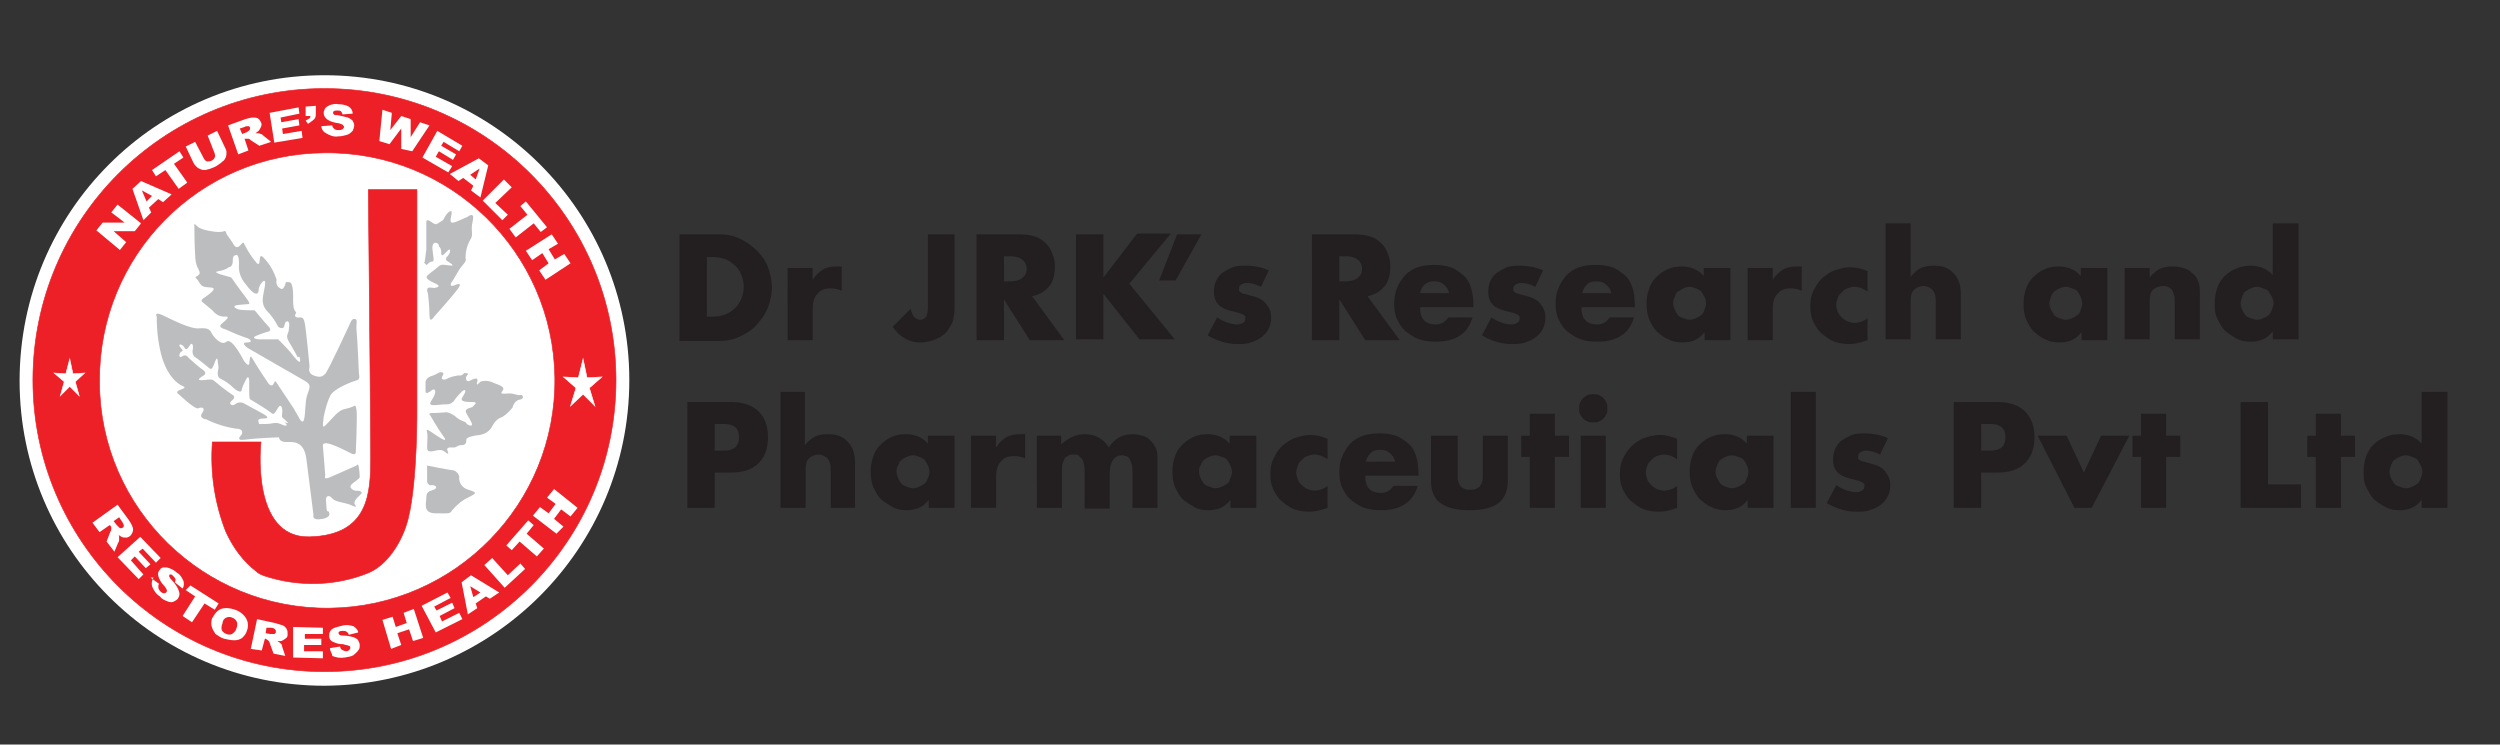 <?xml version="1.0" encoding="utf-8"?>
<!-- Generator: Adobe Illustrator 25.2.0, SVG Export Plug-In . SVG Version: 6.00 Build 0)  -->
<svg version="1.1" id="Layer_1" xmlns="http://www.w3.org/2000/svg" xmlns:xlink="http://www.w3.org/1999/xlink" x="0px" y="0px"
	 viewBox="0 0 319 95" style="enable-background:new 0 0 319 95;" xml:space="preserve">
<rect x="0" y="0" width="319" height="95" fill="#333333" stroke="none"/>
<style type="text/css">
	.st0{fill-rule:evenodd;clip-rule:evenodd;fill:#FFFFFF;}
	.st1{fill-rule:evenodd;clip-rule:evenodd;fill:#EC2026;stroke:#EC2026;stroke-width:8.000000e-02;stroke-miterlimit:10;}
	.st2{fill-rule:evenodd;clip-rule:evenodd;fill:#BBBDBF;}
	.st3{fill-rule:evenodd;clip-rule:evenodd;fill:#FFFFFF;stroke:#FFFFFF;stroke-width:8.000000e-02;stroke-miterlimit:10;}
	.st4{enable-background:new    ;}
	.st5{fill:#231F20;}
</style>
<path class="st0" d="M41.4,9.6c21.5,0,38.9,17.4,38.9,38.9s-17.4,38.9-38.9,39c-21.5,0-38.9-17.4-38.9-38.9c0,0,0,0,0,0
	C2.5,27,19.9,9.6,41.4,9.6z"/>
<path class="st1" d="M47,24.2h6.2v27.7c0,0,0.1,9.3-1.1,14.2c-0.8,3.3-2.9,6.1-5.1,7c-4.2,1.7-8.9,1.8-13.2,0.4l-0.5-0.2
	c-0.2-0.1-0.4-0.2-0.6-0.4c-1.7-1.3-3-3.1-3.9-5.1c-1.4-3.6-2-7.5-1.7-11.4h6.2c0,0-1.4,12.3,6.2,12.1s7.8-5.6,7.8-10.2
	S47,24.2,47,24.2z"/>
<path class="st2" d="M54.5,59.4v2.1c0.1,0.3,0.3,0.5,0.6,0.4c0.6,0,0.8,0.4,0.2,0.6s-0.9,0.3-0.9,1s-0.5,2,1.2,2s1.8,0.1,2.1-0.4
	c0.6-0.7,1.3-1.3,2.2-1.7c0.7-0.4,1.2-0.5-0.1-0.9c-0.8-0.2-1.3-0.9-1.2-1.7c-0.1-0.4-0.4-0.7-0.8-0.8C57.4,60,54.5,59.4,54.5,59.4
	L54.5,59.4z"/>
<path class="st2" d="M54.3,49.7v-1c0.1-0.4,0.4-0.6,0.7-0.7c0.4-0.1,0.7-0.3,1.1-0.5c0,0,0.7-0.1,0.4,0.4s0,0.6,0.4,0.5
	c0.5-0.3,1-0.4,1.6-0.5c0.6,0.1,0.6-0.3,0.8-0.3s0.6,0,0.3,0.3s-0.1,0.9,0.3,0.7s1.2-0.6,1,0.1s0.2,0.2,0.4,0
	c0.6-0.2,1.2-0.1,1.8,0.2c0.8,0.3,1.4,0.5,1,1s0.3,0.3,0.9,0.3s1.1,0.3,1.4,0.2s0.6,0.5-0.1,0.6s-0.9,1-0.9,1
	c-0.4,0.5-0.8,0.9-1.3,1.2c-0.6,0.2-1,0.6-1.3,1.2c-0.3,0.6-0.9,1-1.6,1.1c-0.9,0.1-1.7,0.3-1.7,0.6s0,0.7-0.6,0.7s-0.6,0.3-1,0.3
	s-1-0.1-0.8,0.4s0.1,0.5-0.4,0.1s-1.3,0-1.7,0s-0.5-0.1-0.5-0.6s0.1-1.4,0-1.8s-0.1-0.5,0.5-0.1s2.4,1.7,1.6,0.6S54.9,53,54.9,53
	s-0.4-0.3,0.3-0.3s1.8-0.1,1.8-0.1c0.5,0.1,1,0.4,1.3,0.7c0.8,0.6,1,0.4,1.2,0.7s0.9,0.5,0.7,0c-0.2-0.4-0.4-0.8-0.6-1.1
	c-0.1-0.2-0.4-0.6,0.2-0.8s0.4-0.1,0.6-0.3s0.6-0.5-0.1-0.5s-1.7,0-1.3-0.6s0.6-1.2,0-0.8c-0.4,0.4-0.8,0.8-1.1,1.3
	c-0.2,0.1-0.2,0.4-1.1,0.4s-2.3,0.4-1.8-0.4s0.4-0.7,0.5-1s0-0.7-0.4-0.4s-0.7,0.5-0.8,0.2L54.3,49.7L54.3,49.7z"/>
<path class="st2" d="M54.2,33.5c0,0,0,0,0-0.2c0.1-0.5,0.1-0.9,0.2-1.4c0-0.9,0-3.5,0-3.5s-0.1-0.6,0.6-0.1s0.7,0.3,1.2,0
	s0.3-0.2,0.6-0.7s1-1.1,0.8-0.2s-0.2,1.2,0.6,0.9c0.5-0.2,0.9-0.4,1.4-0.6c0.4-0.3,1-0.6,0.7,0.6s0.2,1.6-0.3,2.3
	c-0.4,0.7-0.6,1.5-0.6,2.3c0.1,0.4,0,0.5-0.5,1.1s-1,1.7-1.2,1.9s-0.4,0.8,0.3,0.5s0.9-0.2,0.4,0.5s-3,3.5-3,3.5s-0.6,1-0.6-0.2
	s-0.2-2.8-0.2-2.8s-0.4-0.8,0.4-0.7s0.4,0,0.6,0s0.7-0.2,0-0.5s-1.4-0.7-1.1-1s0.7-0.6,1.1-0.9s0.5-0.6,1.2-0.5s1.3,0.2,0.7-0.2
	s-0.8-0.5-0.4-0.9s0.5-1.2,0-0.7c-0.5,0.5-0.8,0.9-0.8,0.2s-0.3-0.6-0.3-0.9S55,30.5,55.2,32s0.2,1.3-0.2,1.4s-0.5,0.6-0.7,0.3
	c-0.1-0.1-0.1-0.1-0.2-0.2c0,0,0-0.1,0-0.1L54.2,33.5z"/>
<path class="st2" d="M41.8,65.3c-0.2-0.3-0.1-0.5-0.2-1.3s0.4-0.9,0.8-0.4s1.7,0.5,2.5,0.9s0.4-0.1,0.4-0.1s-0.3-0.3,0.3-0.9
	s0.7-0.6,0.4-0.8s-0.6,0.1-1.1-0.3s0.1-0.7,0.6-1.1s0.4-0.4,0.4-0.4s0-0.5-0.1-1.2s-0.3-0.3-0.3-0.3s-2.5,1.1-3.4,1.5
	s-0.6-0.2-0.6-0.2s-0.2-2.7-0.3-3.8s3.2,0.8,3.7,1s0.5-0.2,0.5-0.2s0.2-4.4,0.1-5.3s-0.3-0.6-0.3-0.6c-0.4,0.2-0.8,0.3-1.2,0.4
	c-0.8,0.1-1.6,1.2-2.2,1.8s-0.7,0.8-0.5-0.8c0.2-0.9,0.4-1.8,0.8-2.6c0.3-1,3.1-2,3.5-2.1s0.2-0.8,0.2-0.8s-0.2-4.6-0.3-5.5
	s0.2-1.4-0.2-1.5s-0.6,0.5-0.6,0.5s-2.8,6.1-3.2,6.5s-0.7,0.5-1.5,0.2s-0.5-1.1-0.5-1.1s-0.4-4.4-0.6-5.5s-0.5-0.7-1-0.8
	s-0.1-0.6-0.1-0.6l-0.2-0.3c-0.2-0.3-0.2-1.1-0.2-1.3s0.1-2.3-0.5-2.3s-0.4,0-0.5,0.3s0,0-0.2,0.4s-0.6,0-0.8-0.2
	c-0.1-0.2-0.2-0.5-0.1-0.8c-0.3-0.9-0.7-1.7-1.3-2.4c-1-1.3-0.8-0.2-0.9,0.2s-0.4,0-0.4,0c-0.6-0.7-1.1-1.5-1.5-2.3
	c-0.2-0.6-0.4,0.1-0.8,0.3S29.7,31,29.7,31L29,30c-0.2-0.2-0.1-0.6-0.4-0.5c-0.3,0.1-0.5,0.1-0.8,0.1c-0.3,0-2.1-0.2-2.6-0.7
	s-0.4-0.3-0.4-0.3s0,2.5,0.1,3.9c0,0.6,0.1,1.3,0.4,1.8c0.1,0.3,0.4,0.6-0.1,0.9s-0.2,0.1,0.2,0.8s0.7,0.6,1.6,0.7s-0.7,1.1-1.1,1.4
	s0,0.5,0,0.5l1.2,1c0.4,0.5,0.9,0.8,1.5,0.8c0.9-0.1,0.3,0.4-0.3,0.9s0.4,0.7,0.4,0.7c0.9,0.4,1.8,0.8,2.7,1.1
	c0.5,0.1,1,0.6,0.1,0.6s0.1,0.7,0.1,0.7l7.3,4.2c0.9,0.5,0.6,0.9,0.3,1.8s-0.2,2.3-0.4,3.1s-0.7-0.3-0.7-0.3l-0.7-1.2l-2-3
	c-0.3-0.5-0.3-0.4-0.5,0s-0.6,0-0.6,0s-1.5-2.2-2-3.1s-0.4,0-0.5,0.5s-0.7-0.4-0.7-0.4s-1.5-3-2.2-2.4s-1.7-0.7-1.9-1.1
	s-0.4-0.7-1.6-0.6s-3.6-1.2-4.7-1.7S20,40.4,20,40.4c0,1.8,0.2,3.6,0.7,5.3c0.8,2.5,2,3.2,2.3,3.4s1,0.3,0.1,0.6s-0.3,0.6-0.3,0.6
	s2.1,2,2.5,1.8s1-0.1,0.5,0.6s0.5,0.8,0.5,0.8c1.2,0.6,2.5,1,3.8,1.2c1.2,0,0.7,0.8,0.7,0.8s-0.9,0.8,0.5,0.6s4.3-0.3,4.3-0.3
	s0,0.6,0.9,0.6s2.3-0.2,2.6,2.2s0.9,7.1,0.9,7.1s-0.3,0.8,1.2,0.5S41.7,64.9,41.8,65.3L41.8,65.3z M36.8,54l-0.6-0.6
	c0,0-0.3,0-0.2-0.6s-0.1-1.4-0.5-0.8s-0.5,1.1-1,0.6c-0.8-0.6-1.7-1.1-2.5-1.6c0,0-0.2,0.1-0.2-0.9c0-0.5,0-0.9,0-1.4
	c0,0,0-1.2-0.5-0.1c-0.2,0.4-0.4,0.8-0.5,1.3c0,0-0.2,0.3-1-0.4c-0.5-0.5-1.1-0.9-1.7-1.2c0,0-0.4-0.1-0.3-0.9
	c0.1-0.4,0.1-0.7,0-1.1c0,0,0-1-0.3-0.3s-0.4,1.4-0.9,0.9c-0.6-0.5-1.2-1-1.8-1.4c-0.2-0.2-0.3-0.6-0.2-0.9c0.1-0.6-0.1-1-0.4-0.5
	s-0.5,0.6-0.7,0.2s-0.9-0.5-0.5,0s0.4,0.4,0.1,0.6s-0.3,0.9,0.1,0.6s0.7-0.1,0.9,0.2c0.6,0.5,1.2,1.1,1.8,1.5c0,0,0.6,0.4,0.1,0.7
	s-1.1,0.7,0,0.6s1-0.2,1.7,0.4s1.8,1.4,2,1.5s0.3,0.4-0.1,0.7s-0.2,0.6,0.1,0.6s0.5-0.5,1.3-0.3c0.7,0.4,1.5,0.8,2.2,1.2
	c0.8,0.4,1.3,0.8,0.5,0.8s-0.8,0.2-0.7,0.5s-0.1,0.2,0.9,0.2s1.1-0.3,1.9,0c0.4,0.2,0.5,0.2,0.5,0.2h0.2c0.3,0-0.2-0.4-0.2-0.4
	L36.8,54z M38.2,45.5c0,0,0.5,1.5-0.7,0c-0.6-0.8-1.3-1.5-2-2.2H33c0,0-1.2-0.1-0.2-0.5s1.5-0.5,1.5-0.5s0.4-0.2,0-0.6
	s-1.8-2.1-1.8-2.1s-1.6,0-2-0.1s-1.1-0.5,0-0.6s1.2-0.1,1.2-0.1s0.4,0.1-0.3-0.8s-1.9-2.6-1.9-2.6l-1.4-0.4c0,0-1-0.3-0.2-0.4
	c0.5-0.1,0.9-0.2,1.3-0.5c0,0,0.5,0,0.5-0.8s0.3-0.7,0.3-0.7s0.5-0.5,0.5,1.1c-0.1,0.9,0.2,1.8,0.8,2.5c0.3,0.4,0.6,0.8,1,1.1
	c0,0,0.6,0.5,0.7-0.2c0-0.3,0.1-0.6,0.3-0.9c0,0,0.7-1,0.5,0.3s-0.6,2.1,0.2,3.1c0.6,0.6,1.1,1.3,1.5,2.1c0,0,0.7,0.5,0.8-0.2
	s0.7-0.7,0.6,0.1s0,0.5-0.2,1s0.1,0.9,0.4,1.4s0.9,1.6,0.9,1.6L38.2,45.5z"/>
<path class="st1" d="M41.4,11.3c20.6,0,37.2,16.7,37.2,37.2c0,20.6-16.7,37.2-37.2,37.2c-20.6,0-37.2-16.7-37.2-37.2
	C4.2,28,20.8,11.3,41.4,11.3z M41.4,19.5c16.1-0.2,29.2,12.7,29.4,28.7C71,64.3,58.1,77.4,42.1,77.6C26,77.8,12.8,64.9,12.7,48.9
	c0-0.1,0-0.2,0-0.3C12.6,32.6,25.4,19.6,41.4,19.5z"/>
<path class="st0" d="M12.3,29.4l0.8-1h2.8l-1.7-1.3l0.8-1l3,2.4l-0.8,1h-2.7l1.6,1.4l-0.8,1L12.3,29.4z M20.2,25.4L19,26.5l0.3,0.6
	l-1,1l-1.4-4l1.1-1l3.9,1.7l-1.1,1L20.2,25.4z M19.4,25l-1.3-0.7l0.6,1.4L19.4,25z M19.4,21.7l3.5-2.4l0.5,0.8l-1.2,0.8l1.7,2.4
	l-1.1,0.8l-1.7-2.4l-1.2,0.8L19.4,21.7z M26.5,17.3l1.2-0.6l1,2.1c0.1,0.2,0.2,0.4,0.2,0.6c0,0.2,0,0.5-0.1,0.7
	c-0.1,0.2-0.2,0.4-0.4,0.5c-0.2,0.2-0.5,0.4-0.8,0.6c-0.2,0.1-0.4,0.2-0.7,0.3c-0.2,0.1-0.4,0.1-0.7,0.2c-0.2,0-0.4,0-0.6-0.1
	c-0.2-0.1-0.3-0.1-0.5-0.3c-0.2-0.2-0.3-0.3-0.4-0.5l-1-2.1l1.2-0.6l1.1,2.1c0.1,0.2,0.2,0.3,0.4,0.4c0.2,0,0.4,0,0.6-0.1
	c0.2-0.1,0.3-0.2,0.4-0.4c0.1-0.2,0-0.4,0-0.5L26.5,17.3z M30.4,19.7l-1.3-3.7l2.2-0.8c0.3-0.1,0.7-0.2,1-0.2c0.2,0,0.4,0,0.6,0.1
	c0.2,0.1,0.3,0.3,0.4,0.5c0.1,0.2,0.1,0.4,0,0.6c-0.1,0.2-0.2,0.4-0.3,0.5c-0.1,0.1-0.3,0.2-0.4,0.3c0.1,0,0.3,0,0.4,0
	c0.1,0,0.2,0.1,0.3,0.1c0.1,0,0.2,0.1,0.3,0.2l1,0.8l-1.5,0.5L32,17.9c-0.1-0.1-0.2-0.2-0.3-0.2c-0.1,0-0.2,0-0.4,0h-0.1l0.5,1.5
	L30.4,19.7z M30.9,17.1l0.5-0.2c0.1,0,0.2-0.1,0.3-0.2c0.1,0,0.1-0.1,0.2-0.2c0-0.1,0-0.2,0-0.2c0-0.1-0.1-0.2-0.2-0.2
	c-0.2,0-0.4,0-0.5,0.1l-0.6,0.2L30.9,17.1z M34.4,14.4l3.7-0.7l0.1,0.8L35.8,15l0.1,0.6l2.2-0.4l0.1,0.8l-2.2,0.4l0.1,0.7l2.4-0.4
	l0.1,0.9L35,18.2L34.4,14.4z M39,13.6l1.3-0.1v0.9c0,0.3,0,0.6-0.2,0.8c-0.2,0.2-0.5,0.4-0.8,0.6l-0.3-0.4c0.2-0.1,0.3-0.2,0.5-0.3
	c0.1-0.1,0.1-0.2,0.1-0.3H39L39,13.6z M41,16.1l1.4-0.1c0,0.2,0.1,0.3,0.2,0.4c0.2,0.2,0.4,0.2,0.6,0.2c0.2,0,0.3,0,0.5-0.1
	c0.1-0.1,0.2-0.2,0.2-0.3c0-0.1-0.1-0.2-0.2-0.3c-0.2-0.1-0.5-0.2-0.7-0.2c-0.5-0.1-0.9-0.2-1.3-0.5c-0.2-0.2-0.4-0.4-0.4-0.8
	c0-0.2,0.1-0.4,0.2-0.6c0.2-0.2,0.4-0.3,0.6-0.4c0.4-0.1,0.7-0.2,1.1-0.1c0.5,0,0.9,0.1,1.3,0.3c0.3,0.2,0.5,0.5,0.5,0.9l-1.3,0.1
	c0-0.1-0.1-0.3-0.2-0.4c-0.1-0.1-0.3-0.1-0.5-0.1c-0.1,0-0.3,0-0.4,0.1c-0.1,0-0.1,0.1-0.1,0.2c0,0.1,0,0.1,0.1,0.2
	c0.1,0.1,0.3,0.1,0.5,0.1c0.5,0.1,0.9,0.2,1.3,0.3c0.2,0.1,0.4,0.2,0.6,0.4c0.1,0.2,0.2,0.4,0.2,0.6c0,0.2-0.1,0.5-0.2,0.7
	c-0.2,0.2-0.4,0.4-0.7,0.5c-0.4,0.1-0.7,0.2-1.1,0.2c-0.6,0.1-1.1-0.1-1.6-0.4C41.2,16.8,41,16.4,41,16.1L41,16.1z M48.8,14l1.2,0.4
	l-0.2,2.2l1.4-1.8l1.2,0.4v2.3l1.2-1.9l1.2,0.4l-2.2,3.3L51.2,19v-2.6l-1.5,2L48.4,18L48.8,14z M55.8,16.7l3.2,1.9l-0.4,0.7l-2-1.2
	l-0.3,0.5l1.9,1.1l-0.4,0.7L56,19.3L55.6,20l2.1,1.2L57.2,22l-3.3-1.9L55.8,16.7z M60.4,23.7l-1.3-1l-0.6,0.4l-1.1-0.9l3.7-2
	l1.2,0.9l-1,4.1l-1.2-0.9L60.4,23.7z M60.7,22.9l0.5-1.4l-1.2,0.8L60.7,22.9z M64.3,22.9l1,1l-2.1,2l1.6,1.5l-0.7,0.7l-2.5-2.5
	L64.3,22.9z M67.1,25.7l2.7,3.3L69,29.6l-0.9-1.1l-2.3,1.8L65,29.2l2.3-1.8l-0.9-1.1L67.1,25.7z M70.4,29.9l0.8,1.2L70,31.8l0.8,1.3
	l1.2-0.7l0.8,1.2l-3.2,2.1l-0.8-1.2l1.2-0.9l-0.8-1.3l-1.3,0.9L67.1,32L70.4,29.9z"/>
<path class="st0" d="M11.8,66.7l3.2-2.3l1.4,1.9c0.2,0.3,0.4,0.6,0.5,0.9c0.2,0.4,0,0.9-0.3,1.2c-0.2,0.1-0.3,0.2-0.5,0.2
	c-0.2,0-0.4,0-0.6-0.1c-0.2-0.1-0.3-0.2-0.4-0.3c0.1,0.1,0.1,0.2,0.1,0.4c0,0.1,0,0.2,0,0.3c0,0.1,0,0.2-0.1,0.3l-0.5,1.2l-1-1.3
	l0.5-1.3c0.1-0.1,0.1-0.2,0.1-0.4c0-0.1,0-0.2-0.1-0.3l-0.1-0.1l-1.3,0.9L11.8,66.7z M14.5,66.5l0.4,0.5c0.1,0.1,0.2,0.2,0.3,0.3
	c0.1,0.1,0.1,0.1,0.2,0.1c0.2,0,0.4-0.1,0.4-0.3c0,0,0,0,0,0c0-0.2-0.1-0.3-0.2-0.5L15.2,66L14.5,66.5z M17.9,68.5l2.6,2.7l-0.6,0.6
	L18.2,70l-0.5,0.4l1.5,1.6l-0.6,0.5L17.2,71l-0.5,0.5l1.6,1.8l-0.6,0.6L15,71.1L17.9,68.5z M19.2,73.7l1.1,0.8
	c-0.1,0.1-0.1,0.3-0.1,0.4c0,0.2,0.1,0.4,0.3,0.6c0.1,0.1,0.3,0.2,0.4,0.2c0.1,0,0.2,0,0.3-0.1c0.1-0.1,0.1-0.2,0.1-0.3
	c-0.1-0.2-0.2-0.4-0.4-0.6c-0.3-0.3-0.6-0.8-0.7-1.2c-0.1-0.3,0-0.6,0.2-0.8c0.1-0.2,0.3-0.3,0.5-0.3c0.2,0,0.5,0,0.7,0.1
	c0.3,0.1,0.7,0.3,1,0.6c0.4,0.2,0.6,0.6,0.8,1c0.1,0.3,0.1,0.7-0.1,1l-1-0.8c0.1-0.1,0.1-0.3,0.1-0.4c-0.1-0.2-0.2-0.3-0.3-0.4
	c-0.1-0.1-0.2-0.2-0.3-0.2c-0.1,0-0.2,0-0.2,0.1c0,0.1,0,0.1,0,0.2c0.1,0.2,0.2,0.3,0.3,0.4c0.3,0.3,0.6,0.7,0.8,1.1
	c0.1,0.2,0.2,0.5,0.2,0.7c0,0.2-0.1,0.4-0.2,0.6c-0.2,0.2-0.4,0.3-0.6,0.4c-0.3,0.1-0.6,0-0.8-0.1c-0.3-0.1-0.7-0.3-0.9-0.6
	c-0.5-0.3-0.8-0.8-1-1.3c-0.1-0.4,0-0.8,0.2-1.1L19.2,73.7z M24.3,74.7l3.6,2.3l-0.5,0.8L26.1,77l-1.6,2.4l-1.2-0.8l1.6-2.5
	l-1.2-0.8L24.3,74.7z M27.1,78.9c0.2-0.5,0.6-1,1.1-1.2c0.6-0.2,1.2-0.1,1.8,0.1c0.6,0.2,1.1,0.6,1.4,1.1c0.3,0.5,0.3,1.1,0.1,1.6
	c-0.1,0.4-0.4,0.7-0.6,0.9c-0.3,0.2-0.6,0.3-1,0.3c-0.4,0-0.9-0.1-1.3-0.2c-0.4-0.1-0.8-0.4-1.1-0.6c-0.2-0.3-0.4-0.6-0.5-1
	c-0.1-0.4,0-0.8,0.1-1.2L27.1,78.9z M28.4,79.5c-0.1,0.3-0.2,0.6-0.1,0.9c0.1,0.2,0.3,0.4,0.6,0.5c0.2,0.1,0.5,0.1,0.7,0
	c0.3-0.2,0.5-0.4,0.6-0.8c0.1-0.3,0.1-0.6,0-0.8c-0.1-0.2-0.3-0.4-0.6-0.5c-0.2-0.1-0.5-0.1-0.7,0C28.6,78.9,28.4,79.2,28.4,79.5
	L28.4,79.5z M32,82.8l0.8-3.8l2.3,0.5c0.3,0.1,0.7,0.2,1,0.3c0.2,0.1,0.4,0.3,0.5,0.5c0.1,0.2,0.1,0.4,0.1,0.7
	c0,0.2-0.1,0.4-0.3,0.5c-0.1,0.1-0.3,0.2-0.5,0.3c-0.2,0-0.3,0-0.5,0c0.1,0.1,0.2,0.1,0.3,0.2l0.2,0.2c0.1,0.1,0.1,0.2,0.1,0.3
	l0.4,1.2l-1.5-0.3L34.4,82c0-0.1-0.1-0.2-0.2-0.3c-0.1-0.1-0.2-0.1-0.3-0.2h-0.1L33.4,83L32,82.8z M33.9,80.8l0.6,0.1h0.4
	c0.1,0,0.2,0,0.2-0.1c0.1,0,0.1-0.1,0.1-0.2c0-0.1,0-0.2-0.1-0.3c-0.1-0.1-0.3-0.2-0.5-0.2L34,80.1L33.9,80.8z M37.4,80l3.8,0.1v0.8
	h-2.3v0.6H41v0.8h-2.2v0.8h2.4v0.9l-3.8-0.1V80z M42.1,82.7l1.3-0.2c0,0.2,0.1,0.3,0.2,0.4c0.2,0.1,0.4,0.2,0.6,0.2
	c0.2,0,0.3-0.1,0.4-0.2c0.1-0.1,0.1-0.2,0.1-0.3c0-0.1-0.1-0.2-0.2-0.2c-0.2-0.1-0.5-0.1-0.7-0.2c-0.5,0-0.9-0.1-1.3-0.3
	c-0.3-0.1-0.5-0.4-0.5-0.7c0-0.2,0-0.4,0.1-0.6c0.1-0.2,0.3-0.4,0.6-0.5c0.3-0.1,0.7-0.2,1.1-0.3c0.5-0.1,0.9,0,1.3,0.1
	c0.3,0.2,0.6,0.5,0.6,0.8L44.5,81c0-0.1-0.1-0.3-0.3-0.4c-0.1-0.1-0.3-0.1-0.5-0.1c-0.1,0-0.3,0-0.4,0.1c-0.1,0-0.1,0.1-0.1,0.2
	c0,0.1,0.1,0.1,0.1,0.2c0.2,0.1,0.3,0.1,0.5,0.1c0.5,0,0.9,0.1,1.3,0.2c0.2,0.1,0.5,0.2,0.6,0.4c0.1,0.2,0.2,0.4,0.2,0.6
	c0,0.3,0,0.5-0.2,0.7c-0.1,0.2-0.4,0.4-0.6,0.6c-0.3,0.2-0.7,0.2-1.1,0.3c-0.6,0.1-1.1,0-1.6-0.2C42.4,83.4,42.1,83.1,42.1,82.7
	L42.1,82.7z M48.8,79.1l1.3-0.4l0.4,1.3l1.4-0.5l-0.4-1.3l1.3-0.5l1.2,3.7l-1.3,0.4l-0.5-1.5l-1.5,0.5l0.5,1.5l-1.3,0.5L48.8,79.1z
	 M53.8,77.3l3.3-1.7l0.4,0.7l-2.1,1.1l0.3,0.5l2-1l0.3,0.7l-1.9,1l0.3,0.7l2.2-1.1L59,79l-3.4,1.7L53.8,77.3z M62,76.1L60.7,77
	l0.2,0.6l-1.2,0.8l-0.8-4.1l1.2-0.9l3.6,2.2l-1.2,0.8L62,76.1z M61.3,75.6L60,74.8l0.4,1.4L61.3,75.6z M61.8,72.1l1-0.9l2,2.2
	l1.6-1.5l0.6,0.7L64.4,75L61.8,72.1z M64.6,69.6l2.8-3.2l0.7,0.6l-0.9,1.1l2.2,1.9l-0.9,1l-2.2-1.9l-1,1.1L64.6,69.6z M68,65.8
	l0.9-1.1l1.1,0.8l0.9-1.2l-1.1-0.8l0.9-1.1l3,2.4l-0.9,1.1l-1.2-0.9l-0.9,1.2l1.2,1L71,68.1L68,65.8z"/>
<polygon class="st3" points="8.9,45.8 9.3,47.7 10.8,47.6 9.6,48.7 10.1,50.5 8.9,49.3 7.7,50.5 8.2,48.7 6.9,47.6 8.4,47.7 "/>
<polygon class="st3" points="74.4,45.8 74.9,48.2 76.8,48.1 75.2,49.5 75.9,51.8 74.4,50.3 72.8,51.8 73.5,49.5 71.9,48.1 
	73.8,48.2 "/>
<g class="st4">
	<path class="st5" d="M86.7,29.9h5.2c0.9,0,1.8,0.2,2.6,0.6s1.5,0.9,2.1,1.5c0.6,0.6,1.1,1.3,1.4,2.1c0.3,0.8,0.5,1.7,0.5,2.6
		c0,0.9-0.2,1.7-0.5,2.5c-0.3,0.8-0.8,1.5-1.4,2.2s-1.3,1.1-2.1,1.5c-0.8,0.4-1.7,0.6-2.6,0.6h-5.2V29.9z M90.2,40.4H91
		c0.6,0,1.1-0.1,1.6-0.3c0.5-0.2,0.9-0.5,1.2-0.8c0.3-0.3,0.6-0.7,0.8-1.2c0.2-0.5,0.3-1,0.3-1.5c0-0.5-0.1-1-0.3-1.5
		s-0.4-0.9-0.8-1.2c-0.3-0.3-0.7-0.6-1.2-0.8s-1-0.3-1.6-0.3h-0.8V40.4z"/>
	<path class="st5" d="M100.5,34.2h3.2v1.5c0.3-0.5,0.8-1,1.3-1.3c0.5-0.3,1.1-0.4,1.8-0.4c0.1,0,0.2,0,0.3,0c0.1,0,0.2,0,0.3,0v3.1
		c-0.4-0.2-0.9-0.3-1.4-0.3c-0.8,0-1.3,0.2-1.7,0.7c-0.4,0.4-0.6,1.1-0.6,2v3.9h-3.2V34.2z"/>
	<path class="st5" d="M121.8,29.9v9.3c0,0.4,0,0.8-0.1,1.1c0,0.3-0.1,0.6-0.2,0.9c-0.2,0.4-0.4,0.7-0.6,1s-0.6,0.6-0.9,0.8
		c-0.4,0.2-0.8,0.4-1.2,0.5c-0.4,0.1-0.9,0.2-1.4,0.2c-1.4,0-2.6-0.7-3.5-2l2.3-2.3c0.1,0.4,0.2,0.7,0.4,1c0.2,0.2,0.5,0.4,0.8,0.4
		c0.7,0,1-0.5,1-1.6v-9.3H121.8z"/>
	<path class="st5" d="M135.8,43.4h-4.4l-3.3-5.2v5.2h-3.5V29.9h5.5c0.8,0,1.4,0.1,2,0.3c0.6,0.2,1,0.5,1.4,0.9
		c0.4,0.4,0.6,0.8,0.8,1.3c0.2,0.5,0.3,1,0.3,1.6c0,1-0.2,1.9-0.7,2.5c-0.5,0.6-1.2,1.1-2.2,1.3L135.8,43.4z M128.1,35.9h0.7
		c0.7,0,1.2-0.1,1.6-0.4c0.4-0.3,0.6-0.7,0.6-1.2s-0.2-0.9-0.6-1.2c-0.4-0.3-0.9-0.4-1.6-0.4h-0.7V35.9z"/>
	<path class="st5" d="M140.8,35.4l4.3-5.6h4.3l-5.3,6.4l5.8,7.1h-4.5l-4.6-5.8v5.8h-3.5V29.9h3.5V35.4z"/>
</g>
<g class="st4">
</g>
<g class="st4">
	<path class="st5" d="M150.2,29.9h3.1l-3.3,5.9h-2.1L150.2,29.9z"/>
	<path class="st5" d="M160.9,36.6c-0.6-0.3-1.2-0.5-1.8-0.5c-0.3,0-0.5,0.1-0.7,0.2c-0.2,0.1-0.3,0.3-0.3,0.5c0,0.1,0,0.2,0,0.3
		c0,0.1,0.1,0.1,0.2,0.2c0.1,0.1,0.2,0.1,0.4,0.2c0.2,0,0.5,0.1,0.8,0.2c0.9,0.2,1.6,0.5,2,1c0.4,0.5,0.7,1,0.7,1.8
		c0,0.5-0.1,1-0.3,1.4c-0.2,0.4-0.5,0.8-0.9,1.1c-0.4,0.3-0.8,0.5-1.4,0.7c-0.5,0.2-1.1,0.2-1.8,0.2c-1.2,0-2.5-0.4-3.7-1.1l1.2-2.3
		c0.9,0.6,1.8,0.9,2.6,0.9c0.3,0,0.5-0.1,0.7-0.2c0.2-0.1,0.3-0.3,0.3-0.5c0-0.1,0-0.2,0-0.3c0-0.1-0.1-0.1-0.2-0.2
		c-0.1-0.1-0.2-0.1-0.4-0.2c-0.2-0.1-0.4-0.1-0.7-0.2c-1-0.2-1.7-0.5-2.1-0.9c-0.4-0.4-0.6-0.9-0.6-1.7c0-0.5,0.1-1,0.3-1.4
		c0.2-0.4,0.5-0.8,0.8-1s0.8-0.5,1.3-0.7c0.5-0.2,1.1-0.2,1.7-0.2c1,0,2,0.2,2.9,0.6L160.9,36.6z"/>
</g>
<g class="st4">
	<path class="st5" d="M178.6,43.4h-4.4l-3.3-5.2v5.2h-3.5V29.9h5.5c0.8,0,1.4,0.1,2,0.3c0.6,0.2,1,0.5,1.4,0.9
		c0.4,0.4,0.6,0.8,0.8,1.3c0.2,0.5,0.3,1,0.3,1.6c0,1-0.2,1.9-0.7,2.5c-0.5,0.6-1.2,1.1-2.2,1.3L178.6,43.4z M170.9,35.9h0.7
		c0.7,0,1.2-0.1,1.6-0.4c0.4-0.3,0.6-0.7,0.6-1.2s-0.2-0.9-0.6-1.2c-0.4-0.3-0.9-0.4-1.6-0.4h-0.7V35.9z"/>
</g>
<g class="st4">
	<path class="st5" d="M181.2,39.3c0,1.4,0.7,2.1,2,2.1c0.7,0,1.2-0.3,1.6-0.9h3.1c-0.6,2.1-2.2,3.1-4.7,3.1c-0.8,0-1.5-0.1-2.1-0.3
		c-0.6-0.2-1.2-0.6-1.7-1c-0.5-0.4-0.8-0.9-1.1-1.5s-0.4-1.3-0.4-2c0-0.8,0.1-1.5,0.4-2.1c0.2-0.6,0.6-1.1,1-1.6
		c0.4-0.4,1-0.8,1.6-1c0.6-0.2,1.3-0.3,2.1-0.3c0.8,0,1.5,0.1,2.1,0.3c0.6,0.2,1.1,0.6,1.6,1s0.8,1,1,1.6c0.2,0.6,0.3,1.4,0.3,2.2
		v0.3H181.2z M184.9,37.4c-0.1-0.5-0.3-0.8-0.7-1.1c-0.3-0.3-0.7-0.4-1.2-0.4c-0.5,0-0.9,0.1-1.2,0.4c-0.3,0.3-0.5,0.6-0.6,1.1
		H184.9z"/>
	<path class="st5" d="M195.9,36.6c-0.6-0.3-1.2-0.5-1.8-0.5c-0.3,0-0.5,0.1-0.7,0.2c-0.2,0.1-0.3,0.3-0.3,0.5c0,0.1,0,0.2,0,0.3
		s0.1,0.1,0.2,0.2c0.1,0.1,0.3,0.1,0.4,0.2c0.2,0,0.5,0.1,0.8,0.2c0.9,0.2,1.6,0.5,2,1c0.4,0.5,0.7,1,0.7,1.8c0,0.5-0.1,1-0.3,1.4
		s-0.5,0.8-0.9,1.1s-0.8,0.5-1.4,0.7c-0.5,0.2-1.1,0.2-1.8,0.2c-1.2,0-2.5-0.4-3.7-1.1l1.2-2.3c0.9,0.6,1.8,0.9,2.6,0.9
		c0.3,0,0.5-0.1,0.7-0.2s0.3-0.3,0.3-0.5c0-0.1,0-0.2,0-0.3c0-0.1-0.1-0.1-0.2-0.2s-0.2-0.1-0.4-0.2s-0.4-0.1-0.7-0.2
		c-1-0.2-1.7-0.5-2.1-0.9c-0.4-0.4-0.6-0.9-0.6-1.7c0-0.5,0.1-1,0.3-1.4c0.2-0.4,0.5-0.8,0.8-1s0.8-0.5,1.3-0.7
		c0.5-0.2,1.1-0.2,1.7-0.2c1,0,2,0.2,2.9,0.6L195.9,36.6z"/>
	<path class="st5" d="M201.8,39.3c0,1.4,0.7,2.1,2,2.1c0.7,0,1.2-0.3,1.6-0.9h3.1c-0.6,2.1-2.2,3.1-4.7,3.1c-0.8,0-1.5-0.1-2.1-0.3
		c-0.6-0.2-1.2-0.6-1.7-1c-0.5-0.4-0.8-0.9-1.1-1.5s-0.4-1.3-0.4-2c0-0.8,0.1-1.5,0.4-2.1c0.2-0.6,0.6-1.1,1-1.6
		c0.4-0.4,1-0.8,1.6-1c0.6-0.2,1.3-0.3,2.1-0.3c0.8,0,1.5,0.1,2.1,0.3c0.6,0.2,1.1,0.6,1.6,1s0.8,1,1,1.6c0.2,0.6,0.3,1.4,0.3,2.2
		v0.3H201.8z M205.6,37.4c-0.1-0.5-0.3-0.8-0.7-1.1c-0.3-0.3-0.7-0.4-1.2-0.4c-0.5,0-0.9,0.1-1.2,0.4c-0.3,0.3-0.5,0.6-0.6,1.1
		H205.6z"/>
	<path class="st5" d="M217.5,34.2h3.3v9.2h-3.3v-1c-0.7,0.9-1.6,1.3-2.8,1.3c-0.7,0-1.3-0.1-1.8-0.4c-0.6-0.2-1-0.6-1.5-1
		c-0.4-0.4-0.7-1-1-1.6c-0.2-0.6-0.3-1.2-0.3-1.9c0-0.7,0.1-1.3,0.3-1.9c0.2-0.6,0.5-1.1,0.9-1.5s0.9-0.8,1.4-1
		c0.6-0.3,1.2-0.4,1.9-0.4c1.1,0,2.1,0.4,2.8,1.2V34.2z M213.5,38.7c0,0.3,0.1,0.6,0.2,0.8c0.1,0.3,0.3,0.5,0.4,0.7s0.4,0.3,0.7,0.4
		c0.3,0.1,0.5,0.2,0.8,0.2c0.3,0,0.6-0.1,0.8-0.2c0.3-0.1,0.5-0.3,0.7-0.4c0.2-0.2,0.3-0.4,0.4-0.7s0.2-0.5,0.2-0.8
		c0-0.3-0.1-0.6-0.2-0.8s-0.3-0.5-0.4-0.7c-0.2-0.2-0.4-0.3-0.7-0.4c-0.3-0.1-0.5-0.2-0.8-0.2c-0.3,0-0.6,0.1-0.8,0.2
		s-0.5,0.3-0.7,0.4s-0.3,0.4-0.4,0.7C213.5,38.2,213.5,38.5,213.5,38.7z"/>
	<path class="st5" d="M223,34.2h3.2v1.5c0.3-0.5,0.8-1,1.3-1.3c0.5-0.3,1.1-0.4,1.8-0.4c0.1,0,0.2,0,0.3,0c0.1,0,0.2,0,0.3,0v3.1
		c-0.4-0.2-0.9-0.3-1.4-0.3c-0.8,0-1.3,0.2-1.7,0.7c-0.4,0.4-0.6,1.1-0.6,2v3.9H223V34.2z"/>
	<path class="st5" d="M238.3,37.2c-0.6-0.4-1.1-0.6-1.7-0.6c-0.3,0-0.6,0.1-0.9,0.2c-0.3,0.1-0.5,0.3-0.7,0.5
		c-0.2,0.2-0.4,0.4-0.5,0.7c-0.1,0.3-0.2,0.6-0.2,0.9c0,0.3,0.1,0.6,0.2,0.9c0.1,0.3,0.3,0.5,0.5,0.7c0.2,0.2,0.4,0.3,0.7,0.5
		c0.3,0.1,0.6,0.2,0.9,0.2c0.6,0,1.2-0.2,1.7-0.6v2.8c-0.8,0.3-1.6,0.5-2.3,0.5c-0.7,0-1.3-0.1-1.9-0.3c-0.6-0.2-1.1-0.6-1.6-1
		s-0.8-0.9-1.1-1.5c-0.3-0.6-0.4-1.2-0.4-2c0-0.7,0.1-1.4,0.4-2c0.3-0.6,0.6-1.1,1.1-1.6c0.5-0.4,1-0.8,1.6-1c0.6-0.2,1.3-0.4,2-0.4
		c0.8,0,1.5,0.2,2.2,0.5V37.2z"/>
	<path class="st5" d="M240.6,28.5h3.2v6.8c0.4-0.5,0.9-0.9,1.3-1.1c0.5-0.2,1-0.3,1.6-0.3c1.2,0,2,0.3,2.6,1
		c0.6,0.6,0.9,1.5,0.9,2.6v5.8H247v-4.6c0-0.5,0-0.8-0.1-1.1s-0.2-0.5-0.4-0.7c-0.3-0.2-0.6-0.4-1-0.4c-0.5,0-1,0.2-1.3,0.5
		c-0.3,0.3-0.4,0.8-0.4,1.4v4.9h-3.2V28.5z"/>
	<path class="st5" d="M265.6,34.2h3.3v9.2h-3.3v-1c-0.7,0.9-1.6,1.3-2.8,1.3c-0.7,0-1.3-0.1-1.8-0.4c-0.6-0.2-1-0.6-1.5-1
		c-0.4-0.4-0.7-1-1-1.6c-0.2-0.6-0.3-1.2-0.3-1.9c0-0.7,0.1-1.3,0.3-1.9s0.5-1.1,0.9-1.5c0.4-0.4,0.9-0.8,1.4-1
		c0.6-0.3,1.2-0.4,1.9-0.4c1.1,0,2.1,0.4,2.8,1.2V34.2z M261.5,38.7c0,0.3,0.1,0.6,0.2,0.8s0.3,0.5,0.4,0.7c0.2,0.2,0.4,0.3,0.7,0.4
		c0.3,0.1,0.5,0.2,0.8,0.2c0.3,0,0.6-0.1,0.8-0.2c0.3-0.1,0.5-0.3,0.7-0.4s0.3-0.4,0.4-0.7c0.1-0.2,0.2-0.5,0.2-0.8
		c0-0.3-0.1-0.6-0.2-0.8c-0.1-0.3-0.3-0.5-0.4-0.7s-0.4-0.3-0.7-0.4s-0.5-0.2-0.8-0.2c-0.3,0-0.6,0.1-0.8,0.2
		c-0.3,0.1-0.5,0.3-0.7,0.4c-0.2,0.2-0.3,0.4-0.4,0.7S261.5,38.5,261.5,38.7z"/>
	<path class="st5" d="M271.1,34.2h3.2v1.2c0.4-0.5,0.9-0.9,1.3-1.1c0.5-0.2,1-0.3,1.6-0.3c0.6,0,1.2,0.1,1.7,0.3
		c0.5,0.2,0.8,0.5,1.2,0.9c0.3,0.3,0.4,0.7,0.5,1c0.1,0.4,0.1,0.8,0.1,1.3v5.8h-3.2v-4.6c0-0.5,0-0.8-0.1-1.1
		c-0.1-0.3-0.2-0.5-0.3-0.7c-0.1-0.1-0.3-0.2-0.5-0.3s-0.4-0.1-0.6-0.1c-0.5,0-1,0.2-1.3,0.5c-0.3,0.3-0.4,0.8-0.4,1.4v4.9h-3.2
		V34.2z"/>
	<path class="st5" d="M290,28.5h3.3v14.8H290v-1c-0.7,0.9-1.6,1.3-2.8,1.3c-0.7,0-1.3-0.1-1.8-0.4c-0.6-0.3-1-0.6-1.5-1
		c-0.4-0.4-0.7-1-1-1.6s-0.3-1.2-0.3-1.9c0-0.7,0.1-1.3,0.3-1.9s0.5-1.1,0.9-1.5s0.9-0.8,1.5-1c0.6-0.3,1.2-0.4,1.9-0.4
		c1.1,0,2.1,0.4,2.8,1.2V28.5z M285.9,38.7c0,0.3,0.1,0.6,0.2,0.8c0.1,0.3,0.3,0.5,0.4,0.7s0.4,0.3,0.7,0.4c0.3,0.1,0.5,0.2,0.8,0.2
		c0.3,0,0.6-0.1,0.8-0.2c0.3-0.1,0.5-0.3,0.7-0.4c0.2-0.2,0.3-0.4,0.4-0.7s0.2-0.5,0.2-0.8c0-0.3-0.1-0.6-0.2-0.8s-0.3-0.5-0.4-0.7
		c-0.2-0.2-0.4-0.3-0.7-0.4c-0.3-0.1-0.5-0.2-0.8-0.2s-0.6,0.1-0.8,0.2c-0.3,0.1-0.5,0.3-0.7,0.4s-0.3,0.4-0.4,0.7
		S285.9,38.5,285.9,38.7z"/>
</g>
<g class="st4">
	<path class="st5" d="M91.2,64.8h-3.5V51.3h5.6c1.5,0,2.7,0.4,3.5,1.2c0.8,0.8,1.2,1.9,1.2,3.3s-0.4,2.5-1.2,3.3
		c-0.8,0.8-2,1.2-3.5,1.2h-2.1V64.8z M91.2,57.5h1.2c1.3,0,1.9-0.6,1.9-1.7s-0.6-1.7-1.9-1.7h-1.2V57.5z"/>
	<path class="st5" d="M99.5,50h3.2v6.8c0.4-0.5,0.9-0.9,1.3-1.1s1-0.3,1.6-0.3c1.2,0,2,0.3,2.6,1c0.6,0.6,0.9,1.5,0.9,2.6v5.8H106
		v-4.6c0-0.5,0-0.8-0.1-1.1c-0.1-0.3-0.2-0.5-0.4-0.7c-0.3-0.2-0.6-0.4-1-0.4c-0.5,0-1,0.2-1.3,0.5c-0.3,0.3-0.4,0.8-0.4,1.4v4.9
		h-3.2V50z"/>
	<path class="st5" d="M118.5,55.6h3.3v9.2h-3.3v-1c-0.7,0.9-1.6,1.3-2.8,1.3c-0.7,0-1.3-0.1-1.8-0.4s-1-0.6-1.5-1
		c-0.4-0.4-0.7-1-1-1.6c-0.2-0.6-0.3-1.2-0.3-1.9c0-0.7,0.1-1.3,0.3-1.9c0.2-0.6,0.5-1.1,0.9-1.5c0.4-0.4,0.9-0.8,1.4-1
		c0.6-0.3,1.2-0.4,1.9-0.4c1.1,0,2.1,0.4,2.8,1.2V55.6z M114.4,60.2c0,0.3,0.1,0.6,0.2,0.8c0.1,0.3,0.3,0.5,0.4,0.7
		c0.2,0.2,0.4,0.3,0.7,0.4c0.3,0.1,0.5,0.2,0.8,0.2c0.3,0,0.6-0.1,0.8-0.2c0.3-0.1,0.5-0.3,0.7-0.4c0.2-0.2,0.3-0.4,0.4-0.7
		c0.1-0.2,0.2-0.5,0.2-0.8c0-0.3-0.1-0.6-0.2-0.8c-0.1-0.3-0.3-0.5-0.4-0.7c-0.2-0.2-0.4-0.3-0.7-0.4c-0.3-0.1-0.5-0.2-0.8-0.2
		c-0.3,0-0.6,0.1-0.8,0.2c-0.3,0.1-0.5,0.3-0.7,0.4c-0.2,0.2-0.3,0.4-0.4,0.7C114.4,59.6,114.4,59.9,114.4,60.2z"/>
	<path class="st5" d="M123.9,55.6h3.2v1.5c0.3-0.5,0.8-1,1.3-1.3c0.5-0.3,1.1-0.4,1.8-0.4c0.1,0,0.2,0,0.3,0c0.1,0,0.2,0,0.3,0v3.1
		c-0.4-0.2-0.9-0.3-1.4-0.3c-0.8,0-1.3,0.2-1.7,0.7c-0.4,0.4-0.6,1.1-0.6,2v3.9h-3.2V55.6z"/>
	<path class="st5" d="M132.2,55.6h3.2v1.1c0.9-0.8,1.9-1.3,3-1.3c1.4,0,2.4,0.6,3.1,1.7c0.7-1.2,1.8-1.7,3.1-1.7
		c0.4,0,0.8,0.1,1.2,0.2s0.7,0.3,1,0.6c0.3,0.3,0.5,0.6,0.7,1c0.2,0.4,0.2,0.9,0.2,1.6v6h-3.2v-4.5c0-0.5,0-0.8-0.1-1.1
		s-0.2-0.5-0.3-0.7s-0.3-0.3-0.4-0.3s-0.3-0.1-0.5-0.1c-1,0-1.6,0.8-1.6,2.3v4.5h-3.2v-4.5c0-0.5,0-0.8-0.1-1.2s-0.1-0.5-0.3-0.7
		s-0.3-0.3-0.4-0.4s-0.4-0.1-0.6-0.1c-0.2,0-0.4,0-0.6,0.1s-0.3,0.2-0.5,0.3c-0.1,0.2-0.2,0.4-0.3,0.7c-0.1,0.3-0.1,0.7-0.1,1.2v4.5
		h-3.2V55.6z"/>
	<path class="st5" d="M157,55.6h3.3v9.2H157v-1c-0.7,0.9-1.6,1.3-2.8,1.3c-0.7,0-1.3-0.1-1.8-0.4s-1-0.6-1.5-1c-0.4-0.4-0.7-1-1-1.6
		c-0.2-0.6-0.3-1.2-0.3-1.9c0-0.7,0.1-1.3,0.3-1.9c0.2-0.6,0.5-1.1,0.9-1.5c0.4-0.4,0.9-0.8,1.4-1c0.6-0.3,1.2-0.4,1.9-0.4
		c1.1,0,2.1,0.4,2.8,1.2V55.6z M153,60.2c0,0.3,0.1,0.6,0.2,0.8c0.1,0.3,0.3,0.5,0.4,0.7c0.2,0.2,0.4,0.3,0.7,0.4
		c0.3,0.1,0.5,0.2,0.8,0.2c0.3,0,0.6-0.1,0.8-0.2c0.3-0.1,0.5-0.3,0.7-0.4s0.3-0.4,0.4-0.7c0.1-0.2,0.2-0.5,0.2-0.8
		c0-0.3-0.1-0.6-0.2-0.8c-0.1-0.3-0.3-0.5-0.4-0.7s-0.4-0.3-0.7-0.4s-0.5-0.2-0.8-0.2c-0.3,0-0.6,0.1-0.8,0.2
		c-0.3,0.1-0.5,0.3-0.7,0.4c-0.2,0.2-0.3,0.4-0.4,0.7C153,59.6,153,59.9,153,60.2z"/>
	<path class="st5" d="M169.4,58.6c-0.6-0.4-1.1-0.6-1.7-0.6c-0.3,0-0.6,0.1-0.9,0.2c-0.3,0.1-0.5,0.3-0.7,0.5
		c-0.2,0.2-0.4,0.4-0.5,0.7c-0.1,0.3-0.2,0.6-0.2,0.9c0,0.3,0.1,0.6,0.2,0.9c0.1,0.3,0.3,0.5,0.5,0.7c0.2,0.2,0.4,0.3,0.7,0.5
		c0.3,0.1,0.6,0.2,0.9,0.2c0.6,0,1.2-0.2,1.7-0.6v2.8c-0.8,0.3-1.6,0.5-2.3,0.5c-0.7,0-1.3-0.1-1.9-0.3c-0.6-0.2-1.1-0.6-1.6-1
		c-0.5-0.4-0.8-0.9-1.1-1.5c-0.3-0.6-0.4-1.2-0.4-2c0-0.7,0.1-1.4,0.4-2c0.3-0.6,0.6-1.1,1.1-1.6c0.5-0.4,1-0.8,1.6-1
		c0.6-0.2,1.3-0.4,2-0.4c0.8,0,1.5,0.2,2.2,0.5V58.6z"/>
	<path class="st5" d="M174.2,60.8c0,1.4,0.7,2.1,2,2.1c0.7,0,1.2-0.3,1.6-0.9h3.1c-0.6,2.1-2.2,3.1-4.7,3.1c-0.8,0-1.5-0.1-2.1-0.3
		c-0.6-0.2-1.2-0.6-1.7-1c-0.5-0.4-0.8-0.9-1.1-1.5s-0.4-1.3-0.4-2c0-0.8,0.1-1.5,0.4-2.1c0.2-0.6,0.6-1.1,1-1.6
		c0.4-0.4,1-0.8,1.6-1c0.6-0.2,1.3-0.3,2.1-0.3c0.8,0,1.5,0.1,2.1,0.3c0.6,0.2,1.1,0.6,1.6,1s0.8,1,1,1.6c0.2,0.6,0.3,1.4,0.3,2.2
		v0.3H174.2z M178,58.9c-0.1-0.5-0.3-0.8-0.7-1.1c-0.3-0.3-0.7-0.4-1.2-0.4c-0.5,0-0.9,0.1-1.2,0.4c-0.3,0.3-0.5,0.6-0.6,1.1H178z"
		/>
	<path class="st5" d="M186,55.6v5.2c0,1.1,0.5,1.7,1.6,1.7c1.1,0,1.6-0.6,1.6-1.7v-5.2h3.2v5.8c0,1.2-0.4,2.2-1.2,2.8
		c-0.8,0.6-2,0.9-3.7,0.9s-2.8-0.3-3.7-0.9c-0.8-0.6-1.2-1.5-1.2-2.8v-5.8H186z"/>
	<path class="st5" d="M198.4,58.3v6.5h-3.2v-6.5h-1.1v-2.7h1.1v-2.8h3.2v2.8h1.8v2.7H198.4z"/>
	<path class="st5" d="M201.5,52.1c0-0.2,0-0.5,0.1-0.7c0.1-0.2,0.2-0.4,0.4-0.6c0.2-0.2,0.4-0.3,0.6-0.4c0.2-0.1,0.5-0.1,0.7-0.1
		c0.2,0,0.5,0,0.7,0.1c0.2,0.1,0.4,0.2,0.6,0.4c0.2,0.2,0.3,0.4,0.4,0.6c0.1,0.2,0.1,0.5,0.1,0.7s0,0.5-0.1,0.7
		c-0.1,0.2-0.2,0.4-0.4,0.6c-0.2,0.2-0.4,0.3-0.6,0.4c-0.2,0.1-0.5,0.1-0.7,0.1c-0.3,0-0.5,0-0.7-0.1c-0.2-0.1-0.4-0.2-0.6-0.4
		c-0.2-0.2-0.3-0.4-0.4-0.6C201.5,52.6,201.5,52.4,201.5,52.1z M204.9,55.6v9.2h-3.2v-9.2H204.9z"/>
	<path class="st5" d="M214,58.6c-0.6-0.4-1.1-0.6-1.7-0.6c-0.3,0-0.6,0.1-0.9,0.2c-0.3,0.1-0.5,0.3-0.7,0.5
		c-0.2,0.2-0.4,0.4-0.5,0.7c-0.1,0.3-0.2,0.6-0.2,0.9c0,0.3,0.1,0.6,0.2,0.9c0.1,0.3,0.3,0.5,0.5,0.7c0.2,0.2,0.4,0.3,0.7,0.5
		c0.3,0.1,0.6,0.2,0.9,0.2c0.6,0,1.2-0.2,1.7-0.6v2.8c-0.8,0.3-1.6,0.5-2.3,0.5c-0.7,0-1.3-0.1-1.9-0.3c-0.6-0.2-1.1-0.6-1.6-1
		s-0.8-0.9-1.1-1.5c-0.3-0.6-0.4-1.2-0.4-2c0-0.7,0.1-1.4,0.4-2c0.3-0.6,0.6-1.1,1.1-1.6c0.5-0.4,1-0.8,1.6-1c0.6-0.2,1.3-0.4,2-0.4
		c0.8,0,1.5,0.2,2.2,0.5V58.6z"/>
	<path class="st5" d="M223,55.6h3.3v9.2H223v-1c-0.7,0.9-1.6,1.3-2.8,1.3c-0.7,0-1.3-0.1-1.8-0.4c-0.6-0.2-1-0.6-1.5-1
		c-0.4-0.4-0.7-1-1-1.6c-0.2-0.6-0.3-1.2-0.3-1.9c0-0.7,0.1-1.3,0.3-1.9s0.5-1.1,0.9-1.5c0.4-0.4,0.9-0.8,1.4-1
		c0.6-0.3,1.2-0.4,1.9-0.4c1.1,0,2.1,0.4,2.8,1.2V55.6z M218.9,60.2c0,0.3,0.1,0.6,0.2,0.8s0.3,0.5,0.4,0.7c0.2,0.2,0.4,0.3,0.7,0.4
		c0.3,0.1,0.5,0.2,0.8,0.2c0.3,0,0.6-0.1,0.8-0.2c0.3-0.1,0.5-0.3,0.7-0.4s0.3-0.4,0.4-0.7c0.1-0.2,0.2-0.5,0.2-0.8
		c0-0.3-0.1-0.6-0.2-0.8c-0.1-0.3-0.3-0.5-0.4-0.7s-0.4-0.3-0.7-0.4s-0.5-0.2-0.8-0.2c-0.3,0-0.6,0.1-0.8,0.2
		c-0.3,0.1-0.5,0.3-0.7,0.4c-0.2,0.2-0.3,0.4-0.4,0.7S218.9,59.9,218.9,60.2z"/>
	<path class="st5" d="M231.7,50v14.8h-3.2V50H231.7z"/>
	<path class="st5" d="M239.9,58c-0.6-0.3-1.2-0.5-1.8-0.5c-0.3,0-0.5,0.1-0.7,0.2c-0.2,0.1-0.3,0.3-0.3,0.5c0,0.1,0,0.2,0,0.3
		c0,0.1,0.1,0.1,0.2,0.2c0.1,0.1,0.2,0.1,0.4,0.2c0.2,0,0.5,0.1,0.8,0.2c0.9,0.2,1.6,0.5,2,1c0.4,0.5,0.7,1,0.7,1.8
		c0,0.5-0.1,1-0.3,1.4c-0.2,0.4-0.5,0.8-0.9,1.1c-0.4,0.3-0.8,0.5-1.4,0.7c-0.5,0.2-1.1,0.2-1.8,0.2c-1.2,0-2.5-0.4-3.7-1.1l1.2-2.3
		c0.9,0.6,1.8,0.9,2.6,0.9c0.3,0,0.5-0.1,0.7-0.2c0.2-0.1,0.3-0.3,0.3-0.5c0-0.1,0-0.2,0-0.3c0-0.1-0.1-0.1-0.2-0.2
		c-0.1-0.1-0.2-0.1-0.4-0.2c-0.2-0.1-0.4-0.1-0.7-0.2c-1-0.2-1.7-0.5-2.1-0.9c-0.4-0.4-0.6-0.9-0.6-1.7c0-0.5,0.1-1,0.3-1.4
		c0.2-0.4,0.5-0.8,0.8-1s0.8-0.5,1.3-0.7c0.5-0.2,1.1-0.2,1.7-0.2c1,0,2,0.2,2.9,0.6L239.9,58z"/>
	<path class="st5" d="M252.8,64.8h-3.5V51.3h5.6c1.5,0,2.7,0.4,3.5,1.2c0.8,0.8,1.2,1.9,1.2,3.3s-0.4,2.5-1.2,3.3
		c-0.8,0.8-2,1.2-3.5,1.2h-2.1V64.8z M252.8,57.5h1.2c1.3,0,1.9-0.6,1.9-1.7s-0.6-1.7-1.9-1.7h-1.2V57.5z"/>
	<path class="st5" d="M263.7,55.6l2.2,4.7l2.2-4.7h3.6l-4.8,9.2h-2.2l-4.7-9.2H263.7z"/>
	<path class="st5" d="M276.4,58.3v6.5h-3.2v-6.5h-1.1v-2.7h1.1v-2.8h3.2v2.8h1.8v2.7H276.4z"/>
	<path class="st5" d="M289.4,51.3v10.5h4.2v3h-7.7V51.3H289.4z"/>
	<path class="st5" d="M298.7,58.3v6.5h-3.2v-6.5h-1.1v-2.7h1.1v-2.8h3.2v2.8h1.8v2.7H298.7z"/>
	<path class="st5" d="M309,50h3.3v14.8H309v-1c-0.7,0.9-1.6,1.3-2.8,1.3c-0.7,0-1.3-0.1-1.8-0.4c-0.6-0.3-1-0.6-1.5-1
		c-0.4-0.4-0.7-1-1-1.6s-0.3-1.2-0.3-1.9c0-0.7,0.1-1.3,0.3-1.9s0.5-1.1,0.9-1.5s0.9-0.8,1.5-1c0.6-0.3,1.2-0.4,1.9-0.4
		c1.1,0,2.1,0.4,2.8,1.2V50z M304.9,60.2c0,0.3,0.1,0.6,0.2,0.8c0.1,0.3,0.3,0.5,0.4,0.7s0.4,0.3,0.7,0.4c0.3,0.1,0.5,0.2,0.8,0.2
		c0.3,0,0.6-0.1,0.8-0.2c0.3-0.1,0.5-0.3,0.7-0.4c0.2-0.2,0.3-0.4,0.4-0.7s0.2-0.5,0.2-0.8c0-0.3-0.1-0.6-0.2-0.8s-0.3-0.5-0.4-0.7
		c-0.2-0.2-0.4-0.3-0.7-0.4c-0.3-0.1-0.5-0.2-0.8-0.2s-0.6,0.1-0.8,0.2c-0.3,0.1-0.5,0.3-0.7,0.4s-0.3,0.4-0.4,0.7
		S304.9,59.9,304.9,60.2z"/>
</g>
</svg>

